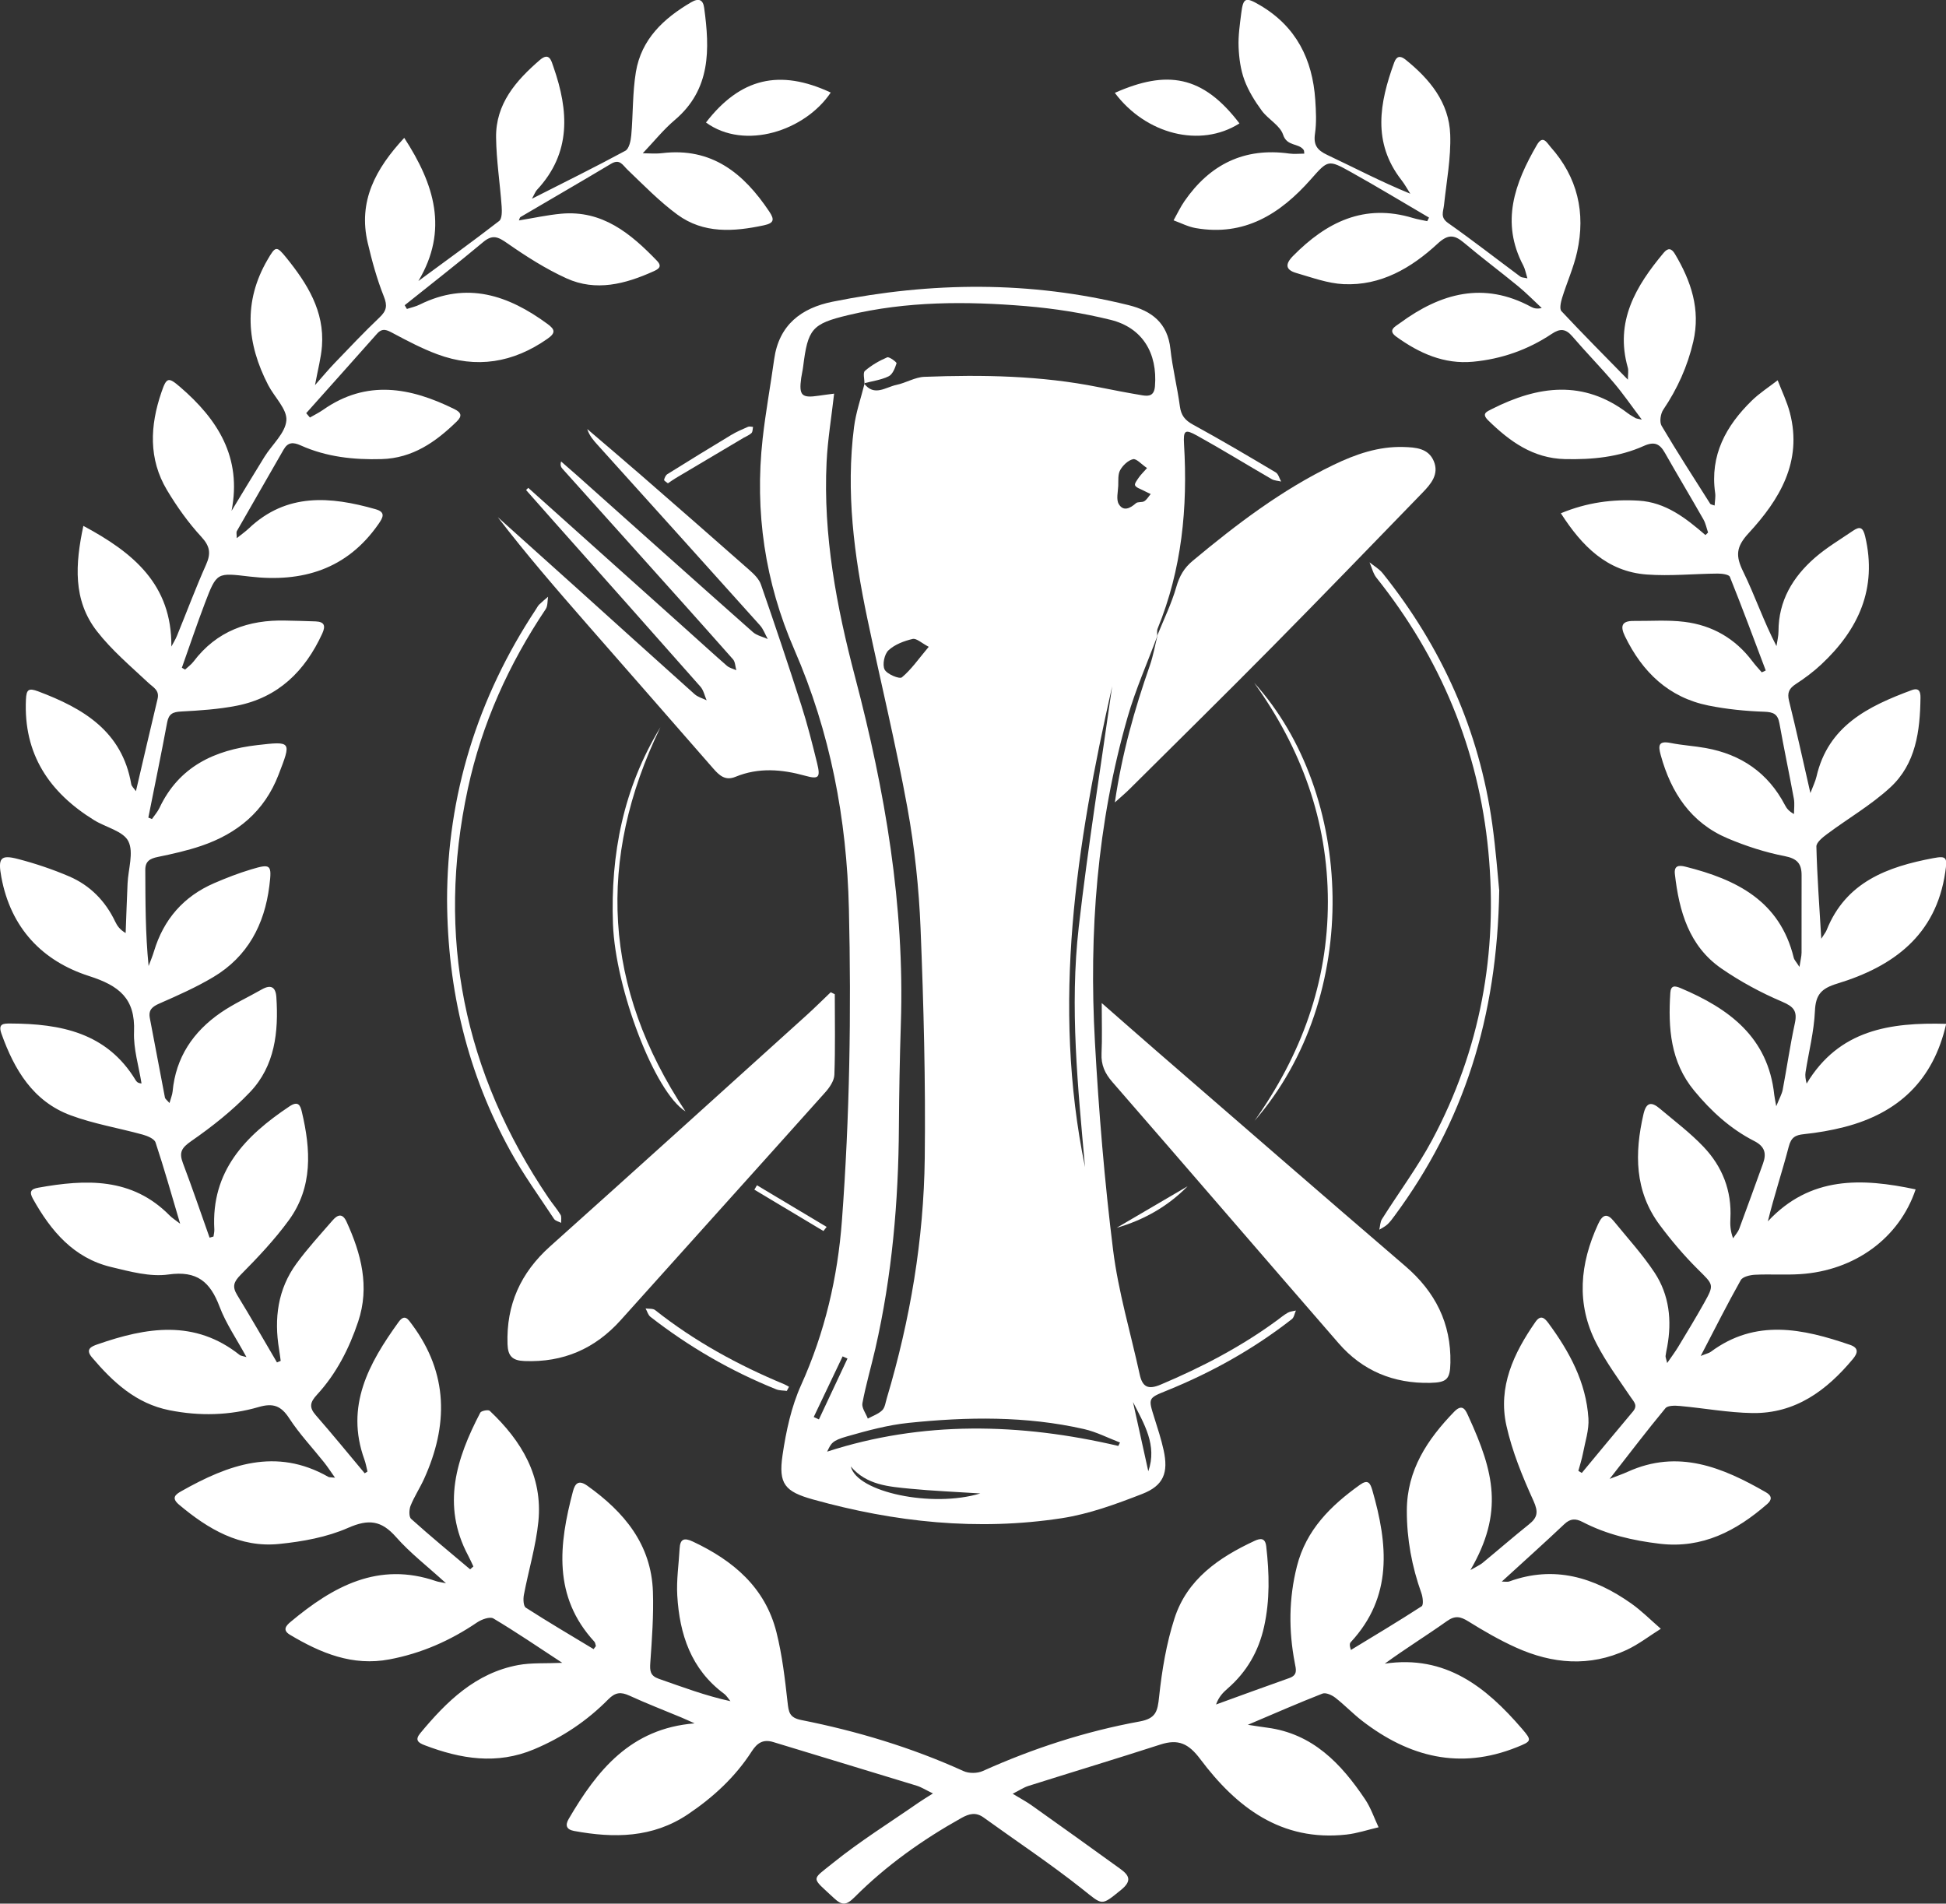 <?xml version="1.0" encoding="UTF-8"?> <svg xmlns="http://www.w3.org/2000/svg" id="Layer_2" viewBox="0 0 517.25 505.98"><rect x="0" y="0" width="517.25" height="505.98" fill="#333333" stroke="none"/><defs><style>.cls-1{fill:#fff;stroke-width:0px;}</style></defs><g id="Layer_1-2"><path class="cls-1" d="M97.68,391.14c-.27-1.07-.45-2.18-.83-3.22-5.13-14.2,1.18-25.56,9.08-36.51,1.66-2.29,2.54-.77,3.63.7,9.63,13.01,9.61,26.75,3.16,40.97-1.1,2.42-2.59,4.67-3.58,7.12-.41,1.02-.49,2.95.14,3.51,5.11,4.6,10.42,8.97,15.68,13.41l.87-.76c-.47-.98-.9-1.97-1.41-2.93-7.1-13.34-3.12-25.77,3.24-37.95.26-.5,2.13-.85,2.51-.49,8.46,7.98,14.14,17.41,12.93,29.46-.66,6.55-2.62,12.97-3.85,19.47-.21,1.1-.14,2.97.51,3.39,5.92,3.81,11.99,7.38,18.02,11.02.2-.27.4-.53.61-.8-.13-.4-.15-.9-.41-1.18-11.06-12.02-9.42-25.84-5.69-39.95.57-2.17,1.54-3.12,3.83-1.49,9.78,6.97,17.01,15.58,17.43,28.18.21,6.28-.26,12.61-.7,18.89-.15,2.12-.02,3.44,2.23,4.23,6.23,2.17,12.4,4.51,19.07,5.96-.56-.67-1.02-1.48-1.71-1.99-8.77-6.51-11.82-15.8-12.42-26.11-.24-4.12.4-8.29.62-12.43.14-2.6,1.18-2.99,3.53-1.89,10.7,5.03,19.21,12.17,22.21,24.08,1.53,6.08,2.26,12.39,2.96,18.65.29,2.61.49,4.08,3.64,4.7,14.86,2.95,29.31,7.3,43.15,13.58,1.43.65,3.66.62,5.1-.03,13.4-6.02,27.29-10.54,41.71-13.17,4.34-.8,4.75-2.72,5.15-6.53.75-7.04,1.93-14.17,4.1-20.89,3.35-10.38,11.78-16.16,21.25-20.57,1.65-.77,2.87-.81,3.13,1.47.82,7.13,1,14.22-.57,21.31-1.46,6.59-4.63,12.06-9.71,16.47-1.22,1.06-2.35,2.22-3.06,4.23,6.49-2.35,12.97-4.74,19.48-7.03,2.25-.8,1.79-2.25,1.45-4.01-1.66-8.6-1.6-17.17.57-25.72,2.45-9.65,8.97-16.07,16.71-21.61,2.16-1.55,2.76-.55,3.35,1.48,4.11,14.31,5.48,28.2-5.75,40.32-.29.31-.39.79.03,2.08,6.29-3.83,12.63-7.61,18.81-11.62.53-.34.32-2.38-.06-3.45-2.54-7.12-3.9-14.42-3.88-21.98.02-10.77,5.46-18.92,12.59-26.28,2.35-2.42,3.13-.19,3.85,1.38,6.69,14.62,9.4,25.36.46,40.71,1.59-.93,2.52-1.32,3.26-1.93,4.11-3.38,8.13-6.88,12.29-10.21,2.3-1.83,2.55-3.29,1.22-6.24-2.93-6.45-5.68-13.15-7.21-20.04-2.28-10.27,1.95-19.24,7.72-27.53,1.32-1.89,2.33-1.2,3.41.26,5.62,7.61,10.07,15.78,10.68,25.4.19,3.05-.88,6.2-1.46,9.29-.3,1.56-.8,3.09-1.22,4.63.3.19.61.38.91.56,4.53-5.45,9.03-10.92,13.6-16.34,1.36-1.62.27-2.54-.61-3.84-3.16-4.67-6.54-9.26-9.11-14.26-5.42-10.53-4.39-21.17.46-31.7,1.22-2.65,2.42-2.95,4.21-.75,3.66,4.5,7.62,8.82,10.8,13.64,3.91,5.93,4.64,12.72,3.36,19.7-.15.81-.34,1.62-.44,2.44-.04.31.13.64.43,1.89,1.22-1.77,2.14-2.99,2.93-4.3,2.32-3.85,4.66-7.68,6.85-11.6,2.81-5.02,2.56-4.85-1.67-9.06-3.64-3.62-7-7.58-10.07-11.7-6.72-9-6.75-19.08-4.33-29.53.76-3.28,2.21-3.23,4.33-1.44,3.93,3.32,8.09,6.44,11.62,10.16,5,5.25,7.54,11.68,7.14,19.09-.09,1.64-.01,3.3.72,5.23.55-.84,1.28-1.62,1.63-2.54,2.15-5.75,4.21-11.53,6.31-17.3.98-2.7.52-4.57-2.33-6.02-6.31-3.22-11.45-7.92-15.95-13.38-6.33-7.66-6.94-16.65-6.35-25.97.13-2.1,1.24-1.92,2.72-1.3,12.88,5.44,23.28,13.05,24.91,28.37.07.64.22,1.28.53,3.04.84-2.11,1.49-3.21,1.72-4.39,1.11-5.87,1.96-11.8,3.22-17.63.71-3.26-.26-4.44-3.38-5.77-5.61-2.38-11.08-5.34-16.1-8.8-8.65-5.96-11.28-15.25-12.4-25.1-.26-2.25.98-2.45,2.79-1.99,13.54,3.39,25.11,9.08,28.8,24.2.14.59.66,1.09,1.52,2.45.27-1.77.55-2.78.56-3.79.03-6.83-.03-13.66.01-20.5.02-3.15-1.14-4.51-4.53-5.17-5.16-1-10.27-2.66-15.12-4.71-9.78-4.14-15.05-12.15-17.79-22.12-.71-2.56-.62-3.88,2.61-3.24,3.09.62,6.26.79,9.36,1.35,9.41,1.7,16.56,6.59,21.05,15.17.44.84,1.01,1.62,2.4,2.37,0-1.35.2-2.74-.03-4.04-1.23-6.69-2.64-13.35-3.84-20.05-.44-2.47-1.58-3.02-4.07-3.1-4.96-.17-9.97-.67-14.82-1.65-10.58-2.15-17.55-8.9-22.17-18.41-1.31-2.7-.86-4.1,2.32-4.07,4.5.04,9.04-.31,13.48.24,7.39.91,13.52,4.42,18.06,10.47.77,1.03,1.66,1.97,2.5,2.95.35-.16.7-.33,1.06-.49-3.14-8.32-6.23-16.66-9.54-24.9-.25-.63-2.13-.87-3.24-.86-6.28.05-12.59.71-18.82.25-10.6-.77-17.27-7.58-22.86-16.28,6.87-2.85,13.69-3.78,20.71-3.35,7.14.43,12.51,4.64,17.72,9.14.23-.22.47-.44.7-.67-.4-1.16-.63-2.41-1.22-3.46-3.37-5.93-6.88-11.77-10.25-17.71-1.37-2.42-2.79-3.11-5.6-1.85-6.63,2.98-13.73,3.67-20.97,3.5-8.48-.2-14.67-4.69-20.38-10.27-1.85-1.81-.52-2.29,1-3.06,12.25-6.19,24.33-7.83,36.09,1.15.66.5,1.4.89,2.11,1.32.12.07.28.07,1.61.37-2.84-3.77-5.01-6.94-7.49-9.85-3.55-4.18-7.41-8.11-10.98-12.28-1.75-2.04-3.24-2.16-5.46-.67-6.33,4.23-13.36,6.7-20.94,7.41-7.71.72-14.31-2.27-20.37-6.64-2.42-1.74-.34-2.68.95-3.63,10.82-7.95,22.22-11.15,34.87-4.31.71.38,1.5.6,2.82.31-2.08-1.94-4.07-3.98-6.27-5.79-4.76-3.91-9.71-7.6-14.41-11.57-2.61-2.2-4.28-2.27-7.02.27-6.98,6.45-15.08,11.21-24.98,10.74-4.21-.2-8.4-1.76-12.52-2.95-2.82-.81-3.15-2.27-.91-4.54,8.88-9.01,18.94-14.03,31.89-10.09,1.23.37,2.52.56,3.78.84.16-.32.32-.63.48-.95-6.93-4.06-13.8-8.22-20.81-12.13-5.99-3.34-6.05-3.2-10.59,1.94-8.13,9.21-17.66,15.24-30.62,12.98-2.02-.35-3.92-1.35-5.88-2.06.96-1.7,1.78-3.49,2.89-5.09,6.75-9.77,15.89-14.34,27.88-12.66,1.29.18,2.63.02,3.97.02-.06-.42-.01-.77-.16-.98-1.33-1.89-4.43-.86-5.47-4.05-.81-2.48-3.98-4.09-5.67-6.4-1.84-2.51-3.55-5.25-4.62-8.15-1.01-2.75-1.42-5.82-1.54-8.77-.12-2.96.33-5.96.7-8.93.53-4.22,1.15-4.42,4.98-2.17,9.61,5.64,13.97,14.36,14.7,25.15.2,2.98.36,6.05-.07,8.98-.45,3.03.58,4.4,3.25,5.66,7.2,3.39,14.24,7.11,22.08,10.31-.78-1.22-1.48-2.51-2.37-3.65-7.77-9.98-5.8-20.54-1.91-31.22.62-1.7,1.59-1.9,3-.78,6.44,5.18,11.6,11.4,11.89,19.94.22,6.23-.99,12.51-1.65,18.75-.19,1.75-1.07,3.23,1.07,4.74,6.53,4.6,12.83,9.51,19.24,14.27.34.25.87.22,1.86.45-.43-1.38-.61-2.48-1.09-3.4-6.09-11.52-2.28-21.91,3.61-32.06,1.61-2.78,2.66-.56,3.62.52,7.19,8.05,9.37,17.48,7.08,27.87-.92,4.18-2.73,8.16-4,12.27-.34,1.12-.74,2.91-.18,3.51,5.65,6.04,11.49,11.9,17.67,18.22,0-1.44.21-2.39-.03-3.22-3.48-12.25,2.13-21.64,9.52-30.48,1.14-1.37,2.07-1.3,3.02.3,4.29,7.21,6.84,14.73,4.87,23.27-1.52,6.57-4.22,12.55-7.99,18.13-.72,1.07-1.03,3.24-.44,4.25,4.14,7.01,8.57,13.85,12.93,20.74.13.2.54.22,1.17.46.06-1.19.29-2.29.14-3.34-1.42-10.03,2.87-17.82,9.71-24.51,2.08-2.04,4.59-3.64,6.91-5.44,1.1,2.88,2.48,5.68,3.25,8.65,3.39,13.02-2.78,23.11-10.98,32-3.38,3.66-3.47,6.06-1.44,10.2,3.12,6.36,5.39,13.13,8.85,19.8.19-1.31.54-2.62.54-3.93,0-8.1,3.79-14.4,9.63-19.51,3.11-2.72,6.73-4.86,10.16-7.2,1.83-1.25,2.67-.96,3.25,1.5,3.27,13.86-1.79,24.79-11.69,34.04-2.06,1.92-4.35,3.64-6.71,5.17-1.8,1.17-2.38,2.3-1.84,4.48,1.96,7.88,3.69,15.81,5.68,24.52.7-1.86,1.31-3.07,1.61-4.35,3.11-13.55,13.79-18.74,25.32-23.01,1.99-.74,2.35.48,2.33,2-.11,8.84-1.21,17.61-8.06,23.89-5.08,4.67-11.19,8.21-16.76,12.36-1.17.87-2.88,2.23-2.85,3.33.2,7.88.78,15.75,1.3,24.5.78-1.25,1.2-1.73,1.42-2.29,5.11-12.81,16.18-16.84,28.34-19.13,3.6-.68,3.76-.15,3.2,3.7-2.45,16.8-13.83,25.11-28.71,29.64-4.24,1.29-5.75,2.92-5.94,7.33-.24,5.43-1.64,10.82-2.49,16.23-.14.88-.02,1.81.29,3.02,8.6-14.31,22.14-16.3,37.09-15.88-3.44,15.09-12.78,23.72-27.02,27.41-3.53.91-7.16,1.53-10.79,1.91-2.3.24-3.4.85-4.04,3.33-1.69,6.52-3.85,12.92-5.55,19.85,11.27-12.1,24.98-11.54,39.28-8.5-4.32,12.91-16.14,21.6-30.74,22.53-3.98.25-7.99-.04-11.98.16-1.31.07-3.25.52-3.76,1.43-3.54,6.28-6.78,12.74-10.64,20.15,1.61-.65,2.22-.76,2.66-1.09,11.94-8.88,24.46-6.17,37.05-1.85,2.35.81,2.04,2.18.75,3.73-6.98,8.39-15.31,14.56-26.72,14.39-6.43-.1-12.84-1.3-19.26-1.88-1.29-.12-3.23-.17-3.86.59-4.86,5.86-9.47,11.93-14.83,18.79,2.2-.86,3.51-1.31,4.77-1.88,13.44-6.11,25.24-1.2,36.79,5.45,1.6.92,1.63,1.98.31,3.12-8.18,7.12-17.22,11.89-28.54,10.55-7.15-.85-14.08-2.44-20.51-5.78-1.89-.98-3.26-.95-4.88.58-5.31,5.02-10.75,9.89-16.61,15.25.99,0,1.53.14,1.96-.02,11.94-4.35,22.56-1.13,32.43,5.83,2.81,1.99,5.27,4.48,7.88,6.74-3.02,1.89-5.88,4.12-9.08,5.62-9.85,4.58-19.77,3.72-29.42-.64-4.37-1.97-8.57-4.4-12.65-6.94-2.09-1.3-3.52-1.63-5.7-.08-5.38,3.82-11.01,7.29-16.52,11.31,16.17-2.39,26.92,6.21,36.45,17.28,2.74,3.18,2.6,3.34-1.36,4.93-15.14,6.08-28.65,2.59-41.09-7-2.5-1.93-4.69-4.25-7.18-6.18-.9-.7-2.51-1.41-3.39-1.07-6.3,2.46-12.5,5.18-19.83,8.29,2.4.36,3.72.58,5.05.75,12.19,1.57,19.75,9.57,26.12,19.06,1.52,2.26,2.41,4.94,3.58,7.43-2.85.66-5.67,1.62-8.56,1.94-17.32,1.91-29.24-7.27-38.82-20.04-3.15-4.2-5.88-5.42-10.62-3.89-11.67,3.77-23.42,7.32-35.11,11.01-1.19.38-2.27,1.12-4.15,2.07,2.11,1.28,3.68,2.11,5.11,3.13,7.85,5.58,15.69,11.18,23.49,16.83,2.33,1.69,3.23,3.15.19,5.61-5.35,4.33-4.78,4.12-10.29-.25-8.44-6.7-17.46-12.68-26.21-19-2.05-1.48-3.82-1.05-5.91.12-10.38,5.8-20,12.64-28.4,21.05-2.21,2.21-3.34,2.25-5.51.22-6.11-5.7-6.07-4.6-.26-9.29,7.22-5.83,15.17-10.77,22.81-16.08,1.05-.73,2.15-1.38,3.79-2.42-1.81-.87-3.02-1.66-4.35-2.07-12.68-3.89-25.38-7.7-38.06-11.58-2.7-.83-4.28.19-5.75,2.46-4.39,6.82-10.23,12.2-16.95,16.72-9.41,6.32-19.67,6.39-30.27,4.44-2.11-.39-2.39-1.56-1.44-3.19,7.55-12.92,16.45-24.06,33.47-25.41-1.17-.52-2.34-1.07-3.53-1.57-4.6-1.92-9.25-3.71-13.78-5.79-2.27-1.04-3.75-.93-5.63.97-5.65,5.73-12.24,10.14-19.73,13.28-9.92,4.17-19.5,2.57-29.08-1.08-1.76-.67-2.65-1.4-1.18-3.18,7.01-8.46,14.71-16.02,26.05-18.13,3.52-.65,7.22-.39,11.7-.59-6.44-4.22-12.26-8.19-18.3-11.79-.93-.56-3.16.25-4.35,1.06-7.11,4.83-14.78,8.21-23.26,9.81-9.84,1.87-18.29-1.67-26.44-6.52-2.03-1.21-1.18-2.35.13-3.44,11.29-9.43,23.35-16.14,38.76-10.81.44.15.92.2,2.56.54-5-4.56-9.56-8.06-13.29-12.3-3.89-4.41-7.28-4.82-12.72-2.43-5.65,2.49-12.1,3.65-18.31,4.28-10.46,1.07-18.91-3.94-26.64-10.44-2.17-1.83-.91-2.73.64-3.6,12.45-7.03,25.14-11.72,39.06-3.78.25.14.62.08,1.76.21-1.15-1.62-1.95-2.87-2.87-4.03-3.11-3.91-6.58-7.58-9.29-11.74-2.18-3.36-4.29-4.13-8.14-3.01-7.76,2.26-15.72,2.44-23.71.85-8.88-1.76-15.01-7.47-20.59-14.04-1.87-2.2-.13-2.92,1.45-3.47,13.01-4.53,25.86-6.71,37.83,2.84.23.19.61.2,1.78.54-2.62-4.82-5.45-8.9-7.15-13.41-2.48-6.56-5.95-9.62-13.58-8.54-4.89.69-10.23-.79-15.21-1.98-9.98-2.38-16.02-9.57-20.8-18.11-1.06-1.9-.56-2.63,1.4-2.98,12.65-2.27,24.91-2.78,34.93,7.39.64.65,1.43,1.13,2.79,2.19-2.3-7.75-4.26-14.73-6.54-21.6-.32-.98-2.13-1.73-3.38-2.08-6.38-1.76-12.99-2.84-19.16-5.13-10.01-3.7-15-12.12-18.42-21.7-.95-2.67.48-2.72,2.37-2.71,13.34.05,25.62,2.41,33.28,15.03.26.42.54.82,1.58.9-.72-4.59-2.18-9.21-1.99-13.76.36-8.85-3.95-12.22-11.96-14.79-12.44-3.99-20.79-12.77-23.3-26.24-.94-5.05-.31-6.11,4.42-4.87,4.64,1.21,9.23,2.75,13.63,4.64,5.52,2.38,9.59,6.51,12.2,12,.53,1.11,1.23,2.14,2.78,3.04.17-4.39.31-8.79.51-13.18.17-3.8,1.69-8.25.21-11.21-1.35-2.7-5.99-3.69-9.08-5.6-11.93-7.36-18.83-17.55-18.14-32.11.12-2.63.72-3.08,3.21-2.15,12.01,4.51,22.35,10.59,24.78,24.69.09.55.66,1.01,1.24,1.86,1.99-8.5,3.83-16.51,5.75-24.51.56-2.33-1.1-3.04-2.46-4.31-4.71-4.41-9.73-8.65-13.66-13.71-6.43-8.27-5.75-17.86-3.6-27.99,13.27,7.11,23.55,15.58,23.39,32.08.5-.95,1.09-1.87,1.49-2.86,2.58-6.3,4.96-12.69,7.73-18.9,1.33-2.98,1.08-4.88-1.25-7.41-3.46-3.75-6.49-8.01-9.12-12.4-4.97-8.3-4.53-17.14-1.5-25.99,1.37-4.02,1.83-4.14,4.95-1.46,10.03,8.62,16.49,18.73,13.7,32.95,2.91-4.79,5.79-9.6,8.75-14.37,2.02-3.25,5.56-6.31,5.82-9.67.24-2.98-3.18-6.2-4.83-9.39-5.72-11.05-6.67-22.16-.19-33.3,2.15-3.7,2.39-3.78,5.03-.53,5.53,6.85,10.14,14.15,9.45,23.46-.23,3.1-1.07,6.16-1.85,10.38,2.17-2.45,3.64-4.23,5.24-5.89,3.93-4.08,7.81-8.21,11.92-12.11,1.85-1.76,2.13-3.08,1.14-5.56-1.83-4.59-3.15-9.41-4.28-14.23-2.61-11.06,2.06-19.71,9.7-27.93,8.02,12.34,11.84,24.51,3.76,38.05,7.18-5.29,14.42-10.5,21.47-15.96.78-.6.75-2.58.66-3.89-.44-6.11-1.4-12.2-1.48-18.3-.12-8.94,5.28-15.11,11.61-20.58,2.6-2.25,3.1.28,3.65,1.85,4.06,11.61,4.79,22.81-4.4,32.66-.4.43-.61,1.05-1.33,2.35,8.81-4.47,16.9-8.46,24.83-12.75.99-.54,1.45-2.66,1.57-4.1.5-5.61.32-11.31,1.23-16.84,1.45-8.71,7.36-14.24,14.69-18.53,2.05-1.2,3.17-.68,3.46,1.48,1.5,11,1.82,21.66-7.83,29.83-3,2.54-5.49,5.67-8.49,8.82,1.55,0,3.37.18,5.14-.03,13.21-1.59,21.7,5.36,28.49,15.53,1.39,2.09,1.32,3.06-1.43,3.65-8.04,1.72-16.03,2.27-23-2.84-4.77-3.5-8.96-7.83-13.26-11.94-1.33-1.27-2.04-2.97-4.39-1.56-7.98,4.78-16.04,9.42-24.05,14.14-.21.12-.25.52-.42.9,3.79-.61,7.48-1.43,11.22-1.78,10.96-1,18.47,5.24,25.45,12.48,1.52,1.57.44,2.23-.91,2.84-7.49,3.37-15.27,5.42-23.11,1.86-5.54-2.52-10.76-5.86-15.77-9.35-2.41-1.68-3.87-2.39-6.37-.3-6.84,5.73-13.9,11.21-20.87,16.79.19.33.39.66.58.99,1.15-.38,2.37-.63,3.44-1.17,12.54-6.21,23.52-2.5,33.95,5.17,2.01,1.47,2.19,2.38-.02,3.93-9.11,6.38-18.87,8-29.3,4.11-4.03-1.5-7.88-3.52-11.68-5.55-1.63-.87-2.85-1.57-4.33.1-6.25,7.05-12.54,14.08-18.82,21.11.33.39.66.77.99,1.16,1.17-.68,2.39-1.27,3.49-2.04,11.59-8.13,23.22-5.97,34.89-.21,1.83.9,2.18,1.82.64,3.31-5.61,5.46-11.74,9.76-19.99,9.99-7.42.21-14.64-.57-21.46-3.63-2.01-.9-3.41-.93-4.58,1.13-4.12,7.22-8.3,14.41-12.41,21.63-.2.35-.03.9-.03,1.89,1.28-1.03,2.3-1.74,3.2-2.59,10.05-9.52,21.7-8.53,33.7-5.11,2.79.79,1.96,2.24.74,3.99-8.38,12.03-20.28,15.53-34.11,13.92-8.78-1.02-8.82-1.28-11.99,7.05-2.16,5.68-4.09,11.45-6.13,17.18.28.16.57.32.85.49.75-.7,1.62-1.31,2.24-2.12,6.16-8.15,14.59-11.16,24.48-10.91,2.66.07,5.33.1,7.99.22,2.33.1,2.71,1.15,1.75,3.25-4.58,9.97-11.7,16.99-22.71,19.16-4.84.95-9.84,1.28-14.78,1.54-2.2.12-3.3.59-3.73,2.9-1.57,8.45-3.32,16.87-5,25.3.32.13.64.25.96.38.67-.98,1.49-1.89,1.99-2.94,5.18-11.01,14.65-15.4,26-16.71,9.21-1.06,9.07-.99,5.66,7.87-3.76,9.77-10.97,15.66-20.56,18.92-3.75,1.27-7.65,2.14-11.54,2.94-2.1.43-3.34,1.15-3.32,3.48.04,8.45.02,16.89.88,25.51.49-1.31,1.04-2.6,1.44-3.94,2.56-8.48,7.86-14.56,15.98-18.08,3.19-1.38,6.46-2.65,9.79-3.65,5.29-1.59,5.6-1.33,4.88,4.41-1.29,10.27-5.78,18.76-14.86,24.18-4.54,2.71-9.41,4.88-14.26,7-1.97.86-3.08,1.7-2.63,3.99,1.36,7.01,2.64,14.03,4,21.04.07.38.54.68,1.21,1.47.37-1.32.74-2.17.83-3.06.84-9.11,5.5-15.95,12.84-20.99,3.41-2.34,7.23-4.07,10.83-6.13,2.45-1.4,3.73-.69,3.91,2.05.61,9.23-.37,18.25-7,25.22-4.65,4.89-10.07,9.17-15.63,13.03-2.58,1.79-3.28,3-2.22,5.82,2.49,6.57,4.75,13.22,7.1,19.84.35-.1.69-.2,1.04-.3.08-.62.25-1.25.22-1.87-.89-15.53,8.23-24.89,19.98-32.73,2.36-1.57,2.89-.22,3.29,1.49,2.37,10,2.95,19.95-3.44,28.74-3.79,5.2-8.27,9.94-12.81,14.52-1.88,1.9-2.32,3.15-.94,5.41,3.62,5.91,7.06,11.92,10.57,17.9.33-.14.66-.27.99-.41-.14-1.02-.26-2.04-.43-3.05-1.36-8.21-.36-16.01,4.64-22.84,2.93-4.01,6.32-7.69,9.58-11.45,1.27-1.46,2.61-2.07,3.72.37,3.9,8.53,6.19,17.25,3.08,26.55-2.4,7.16-5.8,13.83-10.94,19.41-1.82,1.97-2.18,3.33-.33,5.44,4.43,5.07,8.69,10.29,13.01,15.45l.77-.49Z"></path><path class="cls-1" d="M307.68,168.89c-2.68,7.23-5.84,14.33-7.96,21.72-8.12,28.27-10.31,57.24-8.68,86.47,1.02,18.42,2.54,36.85,4.82,55.15,1.39,11.14,4.67,22.05,7.07,33.07.72,3.33,2.19,4.16,5.59,2.72,10.93-4.62,21.36-10.05,30.94-17.09.94-.69,1.84-1.45,2.85-2.02.62-.35,1.42-.39,2.14-.57-.35.78-.48,1.83-1.08,2.29-10.16,7.93-21.3,14.16-33.24,18.99-4.98,2.01-4.96,1.98-3.31,7.21.9,2.84,1.83,5.69,2.47,8.6,1.32,6,.02,9.44-5.7,11.66-6.92,2.69-14.06,5.32-21.35,6.44-22.35,3.43-44.43,1.09-66.15-4.98-7.45-2.08-9.22-4.1-8.09-11.77.93-6.33,2.32-12.84,4.93-18.62,6.32-14,9.73-28.63,10.86-43.78,2.06-27.58,2.5-55.22,1.85-82.87-.56-23.85-4.95-46.89-14.5-68.83-7.81-17.94-10.58-36.65-8.43-56.05.79-7.08,2.09-14.11,3.07-21.17,1.27-9.1,7.2-13.59,15.54-15.27,26.26-5.29,52.49-5.55,78.64.91,6.2,1.53,10.4,4.76,11.14,11.66.55,5.1,1.83,10.12,2.51,15.22.32,2.42,1.34,3.71,3.48,4.88,7.43,4.06,14.72,8.37,22,12.7.71.42.97,1.6,1.44,2.43-.86-.21-1.82-.23-2.55-.66-6.61-3.82-13.12-7.84-19.8-11.54-3.21-1.78-3.68-1.44-3.46,2.32,1,16.8-.57,33.21-7.01,48.94-.24.58-.1,1.31-.14,1.98,0,0,.12-.13.12-.13ZM229.79,102.01l-.14-.12c2.69,3.63,5.77,1,8.63.41,2.51-.52,4.91-2.04,7.4-2.14,15.49-.58,30.96-.34,46.26,2.73,3.9.78,7.82,1.54,11.74,2.19,1.78.29,3.11.07,3.31-2.42.7-8.77-3.29-15.55-11.8-17.65-7.38-1.82-14.99-3.02-22.57-3.65-15.8-1.31-31.61-1.32-47.17,2.4-9.69,2.32-10.72,3.66-11.98,13.74-.12.99-.37,1.96-.51,2.95-.64,4.67.11,5.41,4.64,4.73,1.37-.21,2.75-.37,4.11-.55-.71,6.3-1.71,12.22-2,18.17-.95,19.49,2.65,38.46,7.57,57.15,7.96,30.23,13.2,60.74,12.17,92.13-.3,9.15-.46,18.31-.52,27.46-.12,19.85-1.82,39.53-6.26,58.91-1.11,4.85-2.53,9.64-3.44,14.52-.23,1.23.92,2.72,1.44,4.09,1.3-.72,2.81-1.22,3.83-2.22.74-.73.88-2.11,1.22-3.22,6.21-20.83,9.82-42.14,10.08-63.83.24-20.31-.29-40.64-1.11-60.94-.43-10.77-1.58-21.6-3.51-32.19-3.06-16.82-7.11-33.45-10.63-50.19-3.54-16.83-5.75-33.8-3.54-51.01.5-3.87,1.83-7.64,2.78-11.46ZM288.4,310.21c-1.88-21.13-4.11-42.5-1.66-63.85,2.45-21.37,5.87-42.63,8.87-63.93-9.51,42.12-16.14,84.42-7.21,127.78ZM297.24,384.33l.46-.91c-3.17-1.21-6.26-2.82-9.54-3.57-15.41-3.51-31.02-3.27-46.6-1.66-5.56.57-11.06,2.07-16.46,3.61-3.92,1.12-4.16,1.78-5.24,4.04,25.24-8.2,51.23-7.64,77.37-1.52ZM246.86,171.92c-1.86-.96-3.26-2.33-4.28-2.09-2.29.54-4.77,1.47-6.43,3.03-1.09,1.02-1.66,3.82-1.02,5.1.62,1.24,3.96,2.6,4.59,2.08,2.49-2.07,4.39-4.85,7.14-8.12ZM304.88,124.41c-1.53-1.04-2.82-2.56-3.71-2.36-1.32.3-2.71,1.63-3.42,2.89-.64,1.14-.47,2.77-.52,4.19-.07,1.64-.58,3.63.14,4.85,1.22,2.05,3.01,1.15,4.57-.23.5-.44,1.6-.15,2.22-.53.69-.44,1.14-1.26,1.7-1.91-.69-.33-1.38-.63-2.05-.99-.75-.4-1.81-.69-2.11-1.32-.21-.44.56-1.43,1.01-2.09.49-.71,1.13-1.32,2.17-2.5ZM226.15,389.79c1.62,6.84,21.62,11.06,34.42,7.16-6.77-.44-12.7-.67-18.6-1.25-5.73-.56-11.63-.96-15.81-5.9ZM225.26,361.1c-.43-.19-.86-.39-1.29-.58-2.56,5.37-5.12,10.74-7.68,16.12.46.21.92.42,1.38.63,2.53-5.39,5.06-10.77,7.59-16.16ZM305.22,391.06c2.43-6.95-1.14-12.61-4.07-18.41,1.32,5.96,2.63,11.92,4.07,18.41Z"></path><path class="cls-1" d="M307.56,169.03c1.75-4.33,3.83-8.57,5.11-13.03.83-2.89,2.05-5.02,4.34-6.93,11.65-9.71,23.67-18.86,37.41-25.49,5.88-2.84,11.98-4.97,18.63-4.77,3.2.1,6.61.3,8.06,3.78,1.45,3.48-.78,6.07-3,8.36-13.32,13.73-26.61,27.49-40.06,41.1-12.51,12.66-25.2,25.15-37.83,37.7-1.02,1.02-2.13,1.94-3.89,3.53,1.91-13.07,5.25-24.8,9.29-36.36.91-2.6,1.38-5.35,2.05-8.03l-.12.13Z"></path><path class="cls-1" d="M221.89,264.27c0,7.14.15,14.28-.11,21.41-.06,1.59-1.28,3.38-2.43,4.66-18.07,20.21-36.24,40.32-54.33,60.51-6.88,7.67-15.31,11.32-25.64,10.91-3.21-.13-4.37-1.34-4.48-4.48-.35-10.5,3.49-18.99,11.31-25.99,22.8-20.41,45.49-40.96,68.2-61.47,2.18-1.97,4.26-4.05,6.39-6.08l1.08.52Z"></path><path class="cls-1" d="M292.84,266.61c5.44,4.76,10,8.78,14.6,12.77,22.01,19.06,43.98,38.18,66.08,57.14,7.97,6.83,12.21,15.2,12,25.7-.08,4.4-.96,5.24-5.38,5.34-9.7.21-17.97-3.18-24.34-10.53-20.08-23.11-40.03-46.34-60.13-69.43-1.99-2.29-3.02-4.54-2.88-7.57.19-4.06.05-8.14.05-13.42Z"></path><path class="cls-1" d="M140.41,129.67c14.25,12.77,28.5,25.53,42.75,38.3,3.35,3,6.66,6.04,10.05,8.99.67.58,1.66.8,2.5,1.18-.28-.98-.27-2.21-.88-2.9-8.49-9.61-17.06-19.14-25.62-28.69-6.56-7.31-13.12-14.61-19.68-21.92-.39-.43-.69-.95-.39-1.97,1.46,1.27,2.92,2.53,4.37,3.82,15.53,13.86,31.03,27.74,46.61,41.53,1.04.92,2.62,1.24,3.95,1.84-.68-1.22-1.16-2.63-2.07-3.64-14.33-15.99-28.72-31.93-43.1-47.89-1.11-1.23-2.22-2.45-2.81-4.28,4.74,4.06,9.51,8.09,14.22,12.19,9.67,8.42,19.33,16.85,28.94,25.34,1.21,1.07,2.52,2.36,3.02,3.82,3.7,10.65,7.29,21.35,10.73,32.09,1.62,5.05,2.92,10.21,4.19,15.37.94,3.83.44,4.34-3.14,3.35-6.24-1.73-12.42-2.26-18.57.28-2.71,1.12-4.31-.39-5.95-2.27-11.15-12.81-22.37-25.56-33.54-38.35-8.09-9.26-16.15-18.56-23.68-28.4,7.04,6.32,14.09,12.63,21.12,18.97,10.39,9.36,20.75,18.75,31.18,28.07.87.78,2.13,1.11,3.21,1.64-.53-1.22-.8-2.67-1.64-3.62-12.77-14.48-25.62-28.9-38.45-43.34-2.64-2.97-5.27-5.95-7.9-8.93.19-.19.39-.38.58-.57Z"></path><path class="cls-1" d="M398.5,236.51c-.51,34.11-9.54,61.91-27.81,86.63-.59.8-1.18,1.63-1.91,2.3-.62.58-1.43.95-2.16,1.41.23-.95.22-2.05.72-2.83,4.42-7.02,9.43-13.73,13.33-21.02,12.81-23.97,17.51-49.78,14.94-76.68-2.58-27.11-12.71-51.4-29.74-72.75-.9-1.13-1.24-2.72-1.84-4.1,1.19.97,2.59,1.76,3.52,2.93,15.69,19.62,25.65,41.78,29.11,66.72.96,6.9,1.46,13.87,1.82,17.4Z"></path><path class="cls-1" d="M118.83,239.1c.05-27.52,7.99-53.53,23.65-77.19.28-.42.5-.89.85-1.23.75-.73,1.56-1.39,2.35-2.07-.19,1.1-.06,2.42-.62,3.27-9.82,14.65-16.97,30.45-20.7,47.73-8.5,39.34-1.06,75.56,21.44,108.8,1.03,1.52,2.24,2.91,3.19,4.47.33.55.12,1.43.16,2.15-.64-.34-1.54-.52-1.89-1.05-3.94-5.97-8.16-11.79-11.6-18.04-11.28-20.5-16.72-42.57-16.83-66.84Z"></path><path class="cls-1" d="M220.81,24.6c-6.81,10.17-22.87,15.46-33.16,7.96,9.1-11.8,19.56-14.31,33.16-7.96Z"></path><path class="cls-1" d="M329.45,32.8c-10.44,6.63-24.92,2.86-33.13-8.12,13.8-6.12,23.33-4.75,33.13,8.12Z"></path><path class="cls-1" d="M333.42,297.97c12.39-17.5,19.55-36.69,19.53-58.32-.01-21.55-7.09-40.75-19.59-58.17,26.7,29.48,28.84,83.38.05,116.49Z"></path><path class="cls-1" d="M175.54,193.3c-17.04,35.23-15.19,69.19,6.66,102.11-8.2-5.12-18.63-32.61-19.27-49.75-.69-18.61,2.77-36.19,12.61-52.36Z"></path><path class="cls-1" d="M209.13,369.7c-.93-.13-1.93-.08-2.78-.41-12.06-4.84-23.21-11.3-33.46-19.28-.63-.49-.87-1.48-1.29-2.23.86.13,1.95-.03,2.54.44,10.47,8.29,22.05,14.62,34.34,19.72.43.18.83.44,1.24.66-.2.37-.4.74-.59,1.11Z"></path><path class="cls-1" d="M177.53,128.46c-.37-.32-1.05-.68-1.01-.91.11-.55.43-1.25.88-1.53,5.63-3.51,11.27-6.99,16.96-10.41,1.42-.85,2.95-1.51,4.47-2.17.37-.16.88.01,1.33.03-.12.56-.07,1.29-.41,1.63-.57.56-1.39.85-2.1,1.27-5.99,3.55-11.98,7.1-17.96,10.66-.71.42-1.38.91-2.16,1.43Z"></path><path class="cls-1" d="M296.81,326.35c6.29-3.68,12.58-7.37,18.86-11.05-5.29,5.39-11.66,8.97-18.86,11.05Z"></path><path class="cls-1" d="M218.87,327.2c-6.12-3.66-12.24-7.33-18.36-10.99.23-.39.46-.78.69-1.17,6.17,3.69,12.35,7.38,18.52,11.07-.29.37-.57.74-.86,1.1Z"></path><path class="cls-1" d="M229.79,102.01c0-1.18-.48-2.92.11-3.43,1.73-1.5,3.81-2.7,5.92-3.6.54-.23,2.57,1.31,2.48,1.58-.4,1.28-1.04,2.94-2.08,3.45-2.02.99-4.37,1.29-6.58,1.87l.14.12Z"></path></g></svg> 